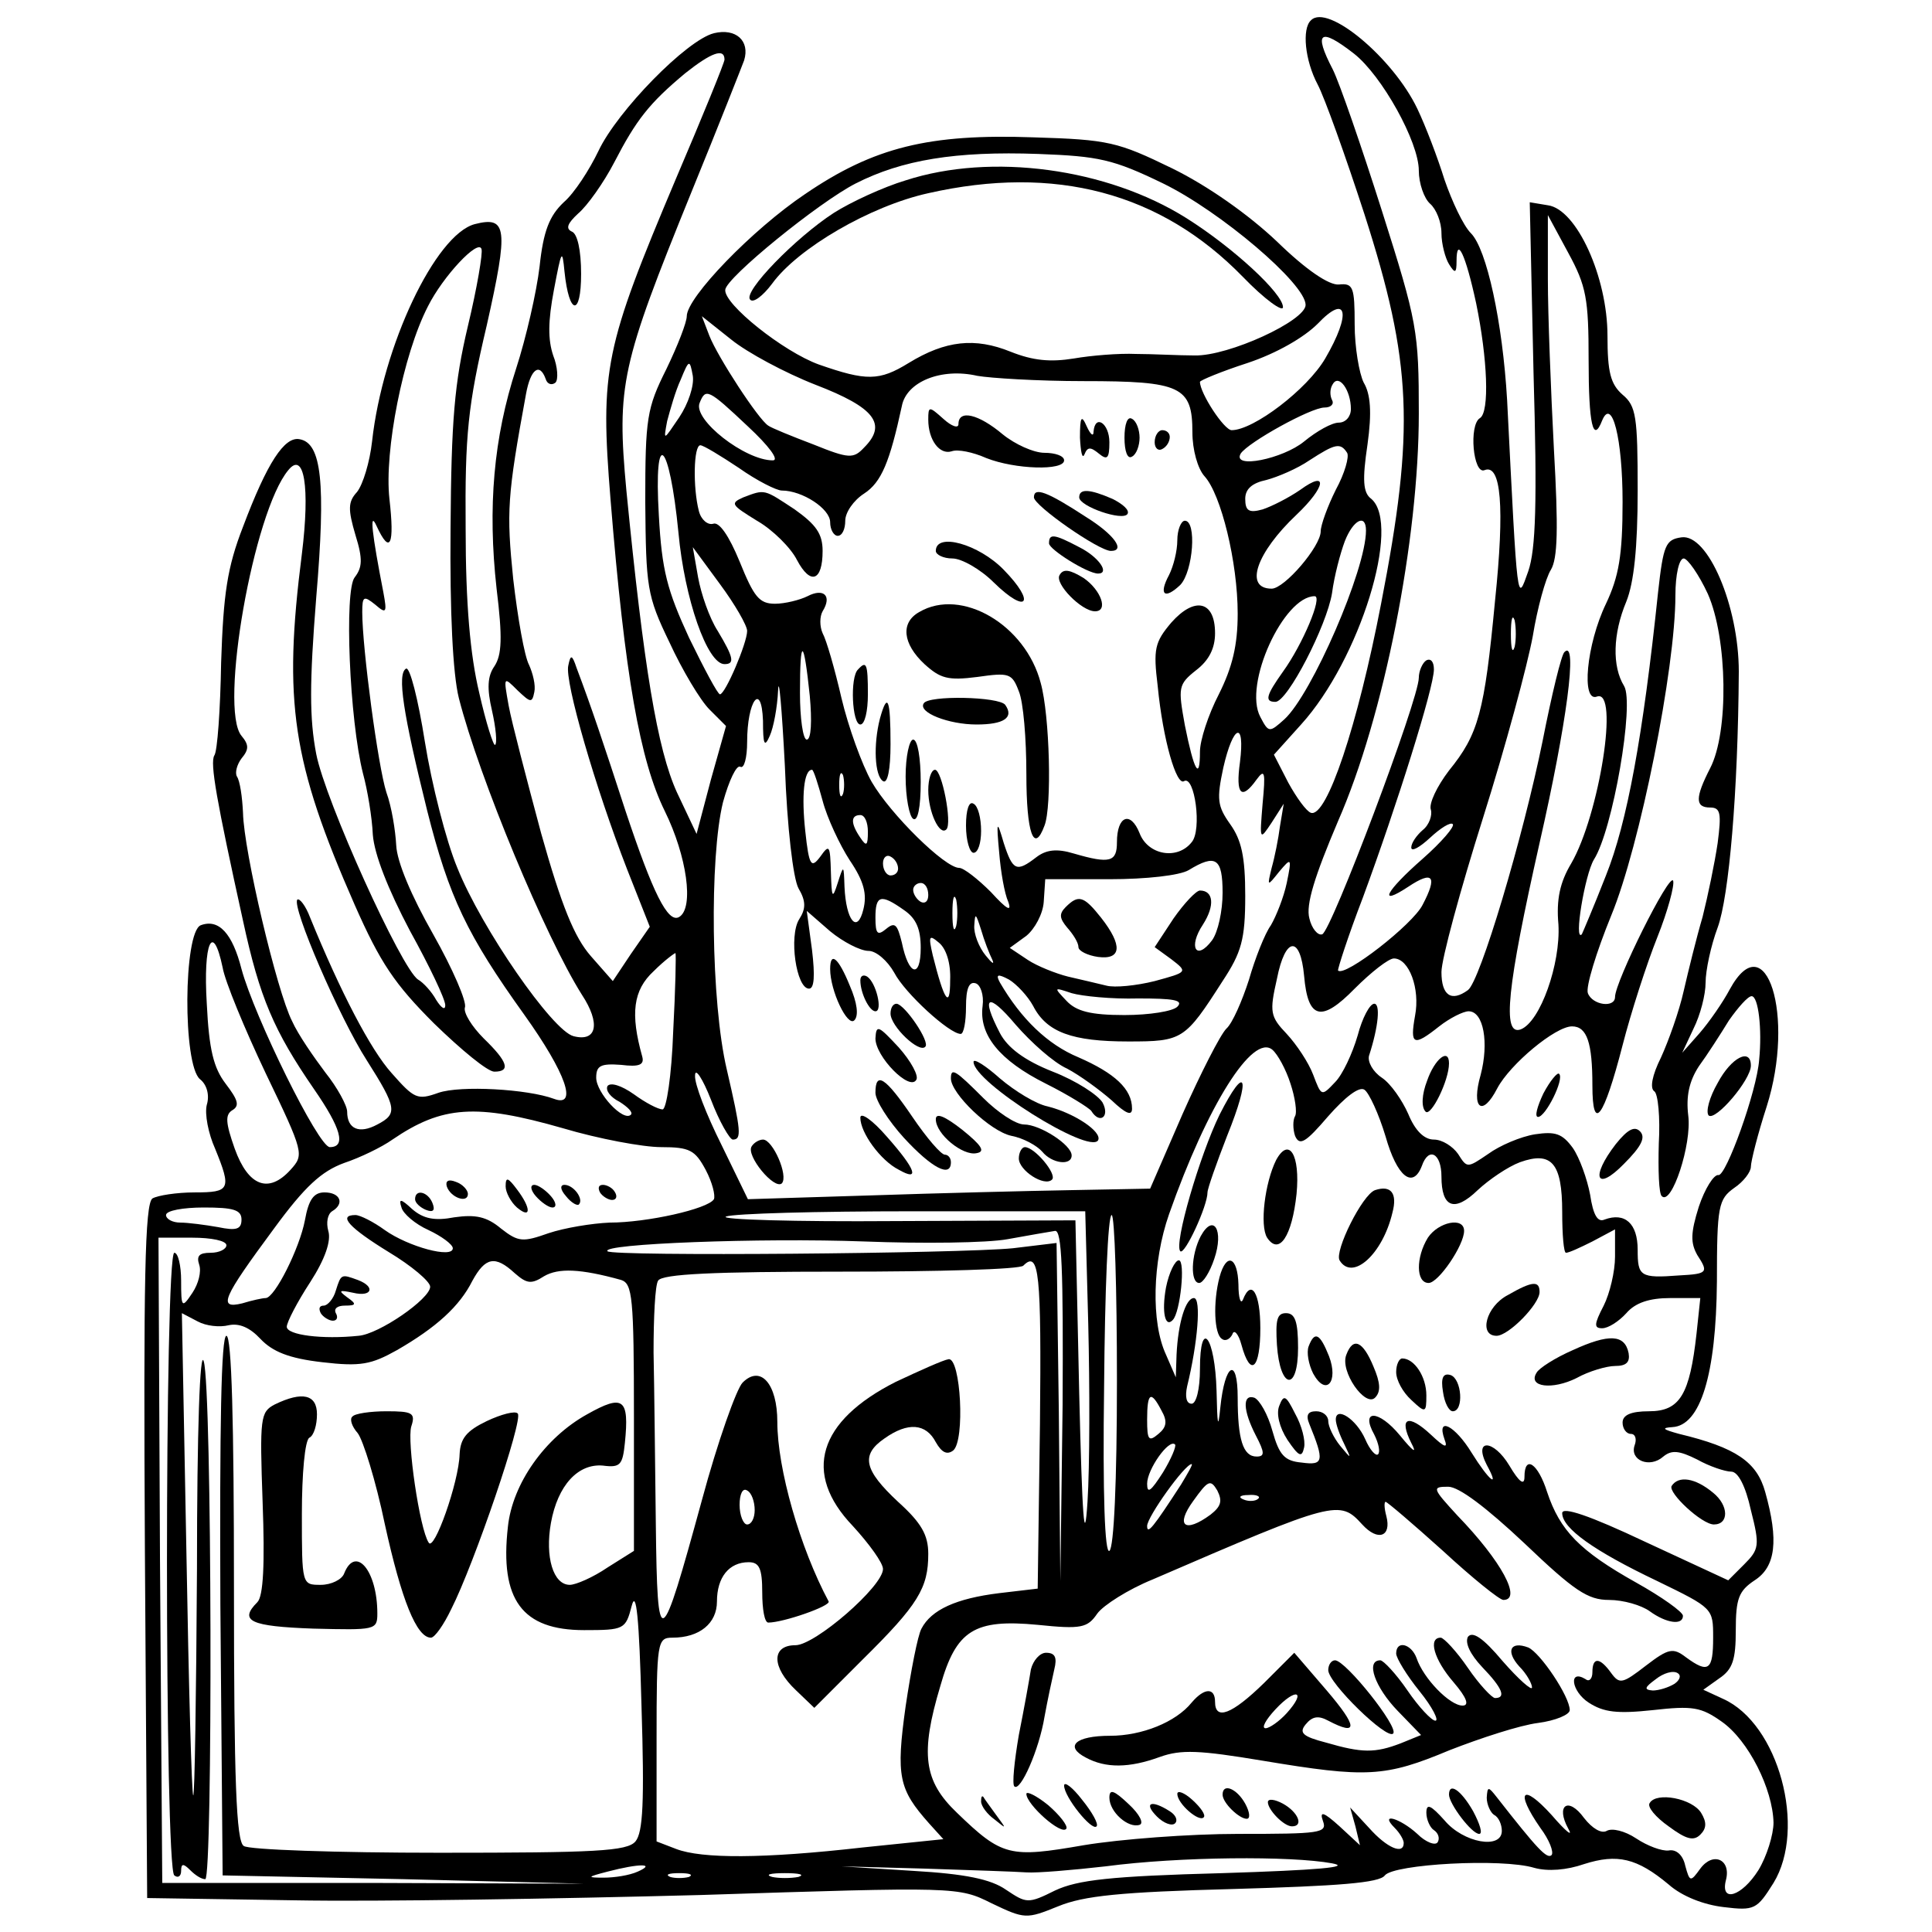 <?xml version="1.0" standalone="no"?>
<!DOCTYPE svg PUBLIC "-//W3C//DTD SVG 20010904//EN"
 "http://www.w3.org/TR/2001/REC-SVG-20010904/DTD/svg10.dtd">
<svg version="1.0" xmlns="http://www.w3.org/2000/svg"
 width="256pt" height="256pt" viewBox="0 0 256 256"
 preserveAspectRatio="xMidYMid meet">
<g transform="translate(0,256) scale(0.1,-0.1)"
fill="#000000" stroke="none">
<path d="M1737 2533 c-12 -11 -8 -53 9 -85 9 -17 37 -95 62 -172 63 -196 67
-285 22 -516 -31 -161 -72 -284 -93 -277 -6 2 -19 20 -30 40 l-19 37 36 40
c78 86 133 265 93 299 -11 8 -12 25 -5 72 6 43 4 67 -5 82 -6 12 -12 47 -12
77 0 50 -2 55 -21 53 -13 -1 -43 19 -82 57 -38 36 -92 74 -139 97 -72 35 -84
38 -183 41 -139 5 -212 -13 -303 -75 -70 -47 -157 -137 -157 -162 0 -8 -12
-39 -27 -70 -26 -52 -28 -65 -28 -176 1 -113 2 -124 32 -186 17 -37 41 -77 53
-89 l22 -22 -20 -71 -19 -72 -26 55 c-26 57 -44 166 -67 400 -13 140 -7 166
86 395 36 88 67 167 70 175 8 26 -11 43 -40 36 -36 -9 -128 -103 -153 -156
-12 -25 -32 -56 -46 -68 -19 -18 -27 -38 -32 -85 -4 -34 -18 -95 -31 -135 -30
-92 -38 -184 -26 -292 8 -65 7 -88 -3 -103 -9 -13 -10 -29 -3 -59 5 -22 7 -43
4 -45 -2 -2 -12 29 -21 69 -12 50 -18 118 -18 218 -1 124 3 163 28 269 29 129
27 145 -16 134 -52 -14 -122 -161 -136 -288 -3 -27 -12 -57 -20 -67 -12 -13
-12 -23 -2 -57 10 -32 9 -43 -1 -56 -14 -17 -7 -189 11 -260 6 -22 12 -58 13
-81 2 -26 20 -72 49 -127 26 -47 47 -91 47 -99 0 -7 -5 -4 -12 7 -6 11 -17 23
-24 27 -22 14 -123 237 -135 299 -9 47 -9 94 0 207 13 153 7 205 -22 210 -20
4 -43 -31 -75 -116 -21 -54 -26 -89 -29 -180 -1 -62 -5 -118 -9 -123 -6 -10 3
-60 38 -219 22 -102 41 -146 94 -223 36 -52 43 -77 21 -77 -15 0 -100 173
-117 236 -12 47 -30 67 -54 58 -23 -9 -24 -185 -1 -204 9 -7 13 -21 9 -34 -3
-12 2 -38 11 -58 22 -54 20 -58 -27 -58 -24 0 -49 -4 -56 -8 -10 -7 -12 -107
-10 -468 l3 -459 195 -3 c107 -2 349 2 538 7 340 11 342 11 386 -11 44 -21 46
-21 88 -4 34 14 82 19 233 23 138 4 193 8 200 18 12 15 155 23 198 10 18 -5
43 -3 66 5 44 14 70 8 112 -27 18 -16 47 -27 73 -30 41 -5 44 -3 66 32 44 72
7 211 -67 244 l-26 12 21 15 c18 12 22 25 22 64 0 42 4 52 25 66 28 18 32 53
14 117 -11 40 -39 59 -114 77 -22 6 -24 8 -9 9 37 2 58 69 59 193 0 100 2 109
23 124 12 8 22 21 22 28 0 7 9 43 21 80 38 120 -1 243 -49 155 -9 -17 -27 -43
-40 -58 l-23 -26 15 32 c9 18 16 45 16 61 0 16 7 49 16 73 15 41 27 179 28
339 0 87 -41 183 -76 178 -21 -3 -24 -10 -31 -73 -20 -191 -41 -305 -69 -375
-16 -41 -31 -76 -32 -78 -11 -11 4 79 16 99 25 39 54 207 40 230 -16 26 -15
69 3 112 10 25 15 71 15 147 0 98 -2 112 -20 127 -16 14 -20 30 -20 78 0 78
-41 168 -79 173 l-24 4 5 -226 c5 -172 3 -234 -7 -263 -15 -42 -14 -50 -28
227 -6 103 -27 200 -48 221 -10 10 -25 42 -35 71 -9 29 -25 71 -36 94 -32 67
-119 140 -141 117z m57 -44 c37 -29 86 -117 86 -155 0 -17 7 -37 15 -44 8 -7
15 -24 15 -39 0 -14 5 -33 10 -41 8 -13 10 -12 10 4 0 34 12 9 26 -56 15 -73
18 -144 5 -152 -15 -9 -9 -75 6 -69 22 9 27 -48 14 -173 -14 -148 -22 -177
-61 -225 -16 -21 -27 -44 -24 -52 2 -7 -2 -20 -11 -27 -8 -7 -15 -17 -15 -23
0 -6 11 0 25 13 14 13 27 21 30 18 3 -3 -15 -24 -40 -46 -49 -43 -60 -64 -19
-37 33 22 39 14 19 -24 -13 -26 -103 -96 -112 -87 -1 1 13 45 33 97 45 122 94
278 94 302 0 10 -4 15 -10 12 -5 -3 -10 -14 -10 -23 0 -29 -116 -336 -128
-340 -6 -2 -14 8 -17 21 -5 18 7 56 38 129 61 139 107 373 107 540 0 109 -2
121 -49 269 -27 85 -56 169 -65 187 -26 50 -17 56 28 21z m-834 -8 c0 -4 -29
-75 -64 -157 -95 -225 -101 -253 -87 -426 19 -234 39 -346 72 -413 29 -59 39
-128 19 -140 -15 -9 -35 32 -71 140 -30 92 -45 137 -65 190 -6 18 -8 18 -11 3
-5 -21 36 -162 78 -270 l30 -76 -25 -36 -24 -36 -29 33 c-22 25 -39 67 -66
163 -19 71 -39 147 -43 169 -7 39 -7 39 12 20 17 -16 19 -17 22 -2 2 9 -2 25
-7 36 -6 11 -15 62 -21 114 -9 89 -8 109 17 245 6 33 18 42 26 20 2 -7 8 -9
13 -5 4 4 3 21 -3 36 -7 21 -7 45 1 87 10 53 11 55 14 24 6 -58 22 -60 22 -3
0 32 -5 53 -12 56 -9 4 -6 11 8 24 12 10 34 41 48 68 29 56 46 78 94 118 34
27 52 34 52 18z m581 -164 c76 -37 189 -133 189 -161 0 -21 -102 -68 -147 -67
-21 0 -56 2 -78 2 -22 1 -59 -2 -82 -6 -31 -5 -54 -3 -84 9 -47 19 -86 15
-135 -15 -39 -24 -56 -24 -119 -2 -47 17 -126 80 -124 99 1 16 124 116 173
141 61 31 132 43 242 39 80 -3 99 -7 165 -39z m564 -234 c0 -86 6 -111 18 -80
13 31 27 -24 27 -108 0 -71 -5 -99 -22 -135 -26 -54 -33 -131 -12 -123 30 11
3 -157 -34 -221 -15 -25 -20 -48 -17 -81 3 -52 -24 -129 -50 -139 -25 -9 -18
56 25 247 36 158 51 271 33 253 -4 -3 -17 -57 -29 -118 -26 -128 -83 -319 -99
-330 -22 -16 -35 -7 -35 24 0 17 25 109 55 204 30 95 59 203 66 241 6 37 17
77 24 88 9 15 10 54 4 160 -4 77 -8 178 -8 225 l0 85 27 -50 c24 -44 27 -61
27 -142z m-1485 45 c-18 -76 -22 -125 -23 -268 -1 -111 3 -193 11 -225 27
-106 115 -317 163 -393 25 -38 20 -63 -11 -55 -28 7 -122 143 -154 223 -15 36
-34 111 -43 167 -9 57 -20 100 -25 97 -12 -7 -4 -59 28 -188 29 -115 53 -165
129 -271 55 -77 71 -123 39 -111 -35 13 -124 18 -153 8 -28 -10 -32 -8 -62 26
-28 31 -68 108 -108 206 -6 16 -14 26 -17 24 -8 -9 56 -157 92 -213 40 -63 41
-71 14 -85 -24 -13 -40 -6 -40 17 0 8 -13 32 -29 52 -15 20 -36 50 -44 68 -20
39 -64 225 -65 276 -1 21 -4 42 -8 48 -3 5 0 16 6 24 10 12 10 18 0 30 -30 36
16 297 62 352 21 26 29 -22 18 -111 -25 -196 -13 -276 70 -465 34 -77 53 -105
105 -157 36 -35 71 -64 80 -64 22 0 18 13 -14 44 -16 16 -27 34 -25 41 3 7
-16 51 -42 97 -29 51 -48 96 -49 118 -1 19 -6 51 -13 70 -11 34 -32 191 -32
239 0 21 2 22 17 10 15 -13 16 -11 11 16 -15 77 -19 110 -9 88 18 -39 24 -25
17 36 -7 63 18 191 51 255 20 40 67 90 71 76 2 -5 -6 -52 -18 -102z m1136 -43
c-24 -41 -95 -95 -124 -95 -10 0 -42 49 -42 64 0 2 29 14 63 25 39 13 75 34
93 52 39 41 45 14 10 -46z m-675 -35 c78 -30 95 -52 64 -83 -14 -15 -20 -15
-67 4 -29 11 -56 22 -60 25 -13 8 -67 91 -78 119 l-10 26 39 -31 c21 -17 71
-44 112 -60z m-181 -43 c-21 -31 -21 -32 -16 -5 4 15 11 40 18 55 11 27 12 27
16 5 2 -13 -6 -37 -18 -55z m536 48 c129 0 144 -7 144 -68 0 -23 7 -48 16 -58
22 -24 44 -114 44 -182 0 -42 -7 -71 -25 -107 -14 -27 -25 -61 -25 -76 0 -40
-8 -25 -20 35 -9 50 -9 54 15 73 17 13 25 29 25 49 0 43 -27 49 -58 14 -22
-26 -24 -35 -18 -84 7 -72 25 -133 35 -126 14 8 24 -65 10 -81 -19 -24 -58
-17 -69 12 -12 30 -30 23 -30 -12 0 -26 -9 -29 -57 -15 -23 7 -37 5 -50 -5
-26 -20 -31 -18 -43 19 -9 31 -10 30 -6 -13 2 -25 7 -54 12 -65 5 -14 -2 -10
-23 13 -17 17 -36 32 -42 32 -19 0 -91 71 -116 114 -13 23 -31 73 -40 111 -9
39 -20 77 -25 86 -4 9 -4 22 0 29 13 21 1 31 -20 20 -10 -5 -30 -10 -43 -10
-21 0 -28 9 -47 56 -14 34 -27 53 -35 50 -7 -2 -16 5 -19 17 -8 31 -7 87 2 87
4 0 27 -14 51 -30 24 -17 50 -30 57 -30 27 0 64 -24 64 -42 0 -10 5 -18 10
-18 6 0 10 9 10 20 0 11 11 27 25 36 23 15 34 42 50 116 6 32 52 51 100 40 17
-3 80 -7 141 -7z m354 -37 c0 -10 -7 -18 -16 -18 -9 0 -29 -11 -46 -25 -28
-23 -96 -37 -84 -16 10 15 93 61 111 61 9 0 13 5 10 10 -3 6 -3 15 1 21 8 14
24 -8 24 -33z m-799 -23 c28 -26 42 -45 33 -45 -37 0 -106 54 -97 76 8 20 11
19 64 -31z m794 -35 c3 -5 -3 -27 -15 -49 -11 -22 -20 -47 -20 -55 0 -20 -48
-76 -65 -76 -37 0 -20 48 33 98 39 37 42 60 5 33 -16 -11 -38 -22 -50 -26 -18
-5 -23 -2 -23 14 0 13 9 21 28 25 15 4 41 15 57 26 34 22 41 24 50 10z m-886
-106 c8 -87 38 -174 61 -174 14 0 12 9 -9 44 -11 17 -22 49 -26 71 l-7 40 36
-49 c20 -27 36 -55 36 -62 0 -16 -29 -84 -36 -84 -3 0 -21 34 -41 75 -29 63
-36 89 -40 162 -7 119 14 100 26 -23z m911 3 c0 -52 -72 -217 -108 -250 -20
-18 -21 -18 -32 3 -23 43 31 160 72 160 11 0 -16 -64 -42 -100 -22 -31 -25
-40 -10 -40 16 0 68 101 75 144 3 23 11 53 17 69 11 28 28 37 28 14z m453 -84
c26 -59 28 -183 3 -231 -20 -39 -20 -52 0 -52 14 0 15 -8 10 -47 -4 -27 -13
-70 -20 -98 -8 -27 -19 -72 -25 -98 -6 -27 -20 -66 -30 -88 -12 -24 -15 -41
-9 -45 5 -3 8 -35 6 -69 -1 -35 0 -67 4 -70 13 -13 40 69 35 107 -3 25 1 45
14 65 11 15 29 43 40 61 12 17 25 32 30 32 9 0 14 -44 10 -84 -3 -42 -44 -155
-54 -153 -6 1 -18 -18 -26 -42 -11 -35 -11 -48 -2 -64 15 -23 14 -25 -24 -27
-52 -4 -55 -1 -55 34 0 35 -17 50 -44 40 -9 -4 -15 6 -19 33 -4 21 -14 49 -23
62 -14 19 -23 22 -50 18 -19 -3 -47 -15 -62 -26 -28 -19 -28 -19 -40 0 -7 10
-21 19 -32 19 -13 0 -25 12 -34 34 -8 18 -23 40 -35 48 -12 8 -19 21 -17 29
13 40 15 69 7 69 -6 0 -16 -19 -22 -42 -7 -24 -20 -52 -30 -62 -18 -19 -18
-19 -29 10 -6 16 -22 40 -35 54 -22 23 -23 29 -13 73 11 56 31 58 36 4 5 -58
23 -62 67 -17 22 22 45 40 52 40 20 0 35 -40 28 -76 -7 -39 -2 -41 32 -14 14
11 32 20 39 20 20 0 27 -42 16 -84 -13 -45 2 -57 22 -18 17 32 77 82 99 82 20
0 27 -22 27 -78 0 -64 15 -44 40 53 11 43 32 108 46 143 14 35 23 69 21 75 -5
11 -77 -134 -77 -154 0 -15 -30 -11 -36 5 -3 8 11 54 31 103 38 92 85 327 85
424 0 28 5 49 11 49 5 0 20 -21 32 -47z m-256 -70 c-3 -10 -5 -2 -5 17 0 19 2
27 5 18 2 -10 2 -26 0 -35z m-934 -65 c3 -33 2 -58 -4 -58 -5 0 -9 28 -9 62 0
75 5 73 13 -4z m-15 -255 c10 -17 10 -27 1 -41 -14 -22 -4 -92 13 -92 7 0 8
17 4 51 l-7 52 31 -27 c17 -14 40 -26 51 -26 10 0 25 -13 34 -29 14 -27 73
-81 88 -81 4 0 7 16 7 36 0 24 4 34 13 31 6 -2 11 -15 9 -30 -5 -38 22 -72 84
-103 30 -15 57 -32 60 -36 11 -18 25 -8 15 11 -6 10 -35 29 -66 41 -38 15 -60
32 -70 51 -26 50 -16 55 21 11 20 -23 50 -50 68 -58 17 -9 43 -28 59 -42 19
-18 27 -21 27 -11 0 26 -23 47 -71 68 -41 17 -76 51 -104 99 -6 11 -3 12 12 4
10 -6 25 -22 32 -35 18 -35 52 -47 126 -47 72 0 75 2 125 80 25 38 30 55 30
113 0 52 -5 74 -20 95 -17 24 -18 33 -9 75 13 57 29 63 22 7 -6 -43 2 -51 22
-23 11 15 12 10 8 -32 -4 -49 -4 -49 12 -25 l16 25 -5 -30 c-2 -16 -7 -41 -11
-55 -6 -25 -6 -25 10 -5 16 19 17 19 10 -15 -4 -19 -14 -44 -21 -56 -8 -11
-21 -44 -29 -72 -9 -28 -22 -58 -30 -65 -8 -8 -34 -59 -58 -113 l-43 -99 -105
-2 c-57 -1 -177 -4 -266 -7 l-162 -5 -35 72 c-20 40 -36 81 -35 92 0 11 10 -4
21 -32 11 -29 25 -53 29 -53 12 0 11 11 -8 93 -21 89 -23 281 -5 354 8 29 18
50 23 47 5 -3 9 12 9 33 0 54 19 81 21 28 0 -32 2 -36 9 -20 5 11 10 38 11 60
1 22 5 -23 9 -100 3 -82 11 -149 18 -162z m32 116 c6 -23 23 -59 36 -79 19
-28 23 -45 18 -65 -8 -33 -23 -15 -25 30 -1 29 -1 30 -9 5 -7 -22 -8 -20 -9
14 -1 36 -2 38 -14 21 -12 -16 -15 -13 -20 34 -5 46 -2 81 9 81 2 0 8 -19 14
-41z m27 9 c-3 -7 -5 -2 -5 12 0 14 2 19 5 13 2 -7 2 -19 0 -25z m33 -50 c0
-19 -2 -20 -10 -8 -13 19 -13 30 0 30 6 0 10 -10 10 -22z m40 -49 c0 -5 -4 -9
-10 -9 -5 0 -10 7 -10 16 0 8 5 12 10 9 6 -3 10 -10 10 -16z m430 -32 c0 -24
-6 -52 -14 -63 -21 -28 -32 -9 -12 21 16 25 14 45 -4 45 -5 0 -21 -17 -35 -37
l-25 -38 22 -16 c22 -17 22 -17 -22 -29 -24 -6 -53 -9 -64 -6 -12 3 -34 8 -51
12 -16 4 -41 14 -53 22 l-24 16 22 16 c11 9 22 29 23 45 l2 30 85 0 c49 0 93
5 105 12 36 22 45 16 45 -30z m-390 -3 c0 -8 -4 -12 -10 -9 -5 3 -10 10 -10
16 0 5 5 9 10 9 6 0 10 -7 10 -16z m37 -41 c-3 -10 -5 -2 -5 17 0 19 2 27 5
18 2 -10 2 -26 0 -35z m-69 21 c16 -11 22 -25 22 -50 0 -41 -16 -37 -25 7 -6
24 -9 28 -21 18 -11 -9 -14 -7 -14 15 0 30 7 32 38 10z m117 -66 c3 -7 -1 -4
-9 6 -9 11 -16 29 -15 40 1 17 2 16 9 -6 4 -14 11 -32 15 -40z m-56 -27 c0
-39 -8 -27 -23 33 -6 26 -5 28 8 17 10 -8 16 -28 15 -50z m-964 17 c3 -18 29
-81 57 -140 51 -106 51 -108 33 -128 -29 -32 -56 -22 -74 28 -12 34 -13 45 -3
51 10 6 7 14 -9 35 -16 21 -22 45 -25 106 -5 81 8 110 21 48z m597 -85 c-2
-58 -9 -103 -14 -103 -6 0 -23 9 -38 20 -17 12 -31 16 -35 11 -3 -6 4 -15 16
-21 11 -7 18 -14 15 -17 -10 -10 -46 29 -46 49 0 16 6 19 33 17 24 -3 31 0 28
11 -16 57 -12 88 15 113 15 15 29 25 29 24 1 -1 0 -48 -3 -104z m616 44 c46 0
61 -2 52 -11 -6 -6 -37 -11 -70 -11 -45 0 -64 5 -77 19 -17 18 -17 18 7 10 14
-4 53 -8 88 -7z m202 -113 c6 -18 9 -38 6 -43 -3 -5 -3 -17 0 -26 6 -14 14 -9
44 26 22 25 41 40 48 35 6 -4 19 -32 28 -62 15 -53 36 -70 48 -39 9 26 26 17
26 -14 0 -41 17 -48 48 -18 15 14 40 31 56 37 42 15 56 -1 56 -66 0 -30 2 -54
5 -54 4 0 19 7 35 15 l30 16 0 -36 c0 -20 -7 -49 -15 -65 -13 -25 -13 -30 -2
-30 8 0 22 9 32 20 12 14 31 20 58 20 l40 0 -5 -47 c-9 -81 -22 -103 -63 -103
-24 0 -35 -5 -35 -15 0 -8 5 -15 11 -15 6 0 8 -7 5 -15 -7 -20 20 -31 38 -15
11 9 21 8 45 -4 16 -9 37 -16 45 -16 9 0 19 -19 26 -51 12 -47 11 -52 -9 -72
l-21 -21 -110 51 c-74 35 -110 47 -110 38 0 -20 42 -50 126 -90 74 -36 74 -36
74 -75 0 -43 -6 -48 -36 -26 -17 13 -23 12 -53 -11 -31 -24 -35 -25 -46 -10
-15 21 -25 22 -25 1 0 -8 -4 -13 -9 -9 -23 14 -19 -16 4 -31 20 -13 38 -15 85
-10 53 6 64 4 91 -15 36 -25 68 -90 69 -134 0 -16 -9 -45 -20 -63 -22 -35 -51
-44 -43 -13 7 27 -17 38 -34 15 -13 -18 -14 -18 -20 4 -3 14 -12 22 -22 20 -9
-1 -28 6 -43 16 -15 10 -32 14 -39 10 -7 -4 -19 3 -30 17 -21 29 -38 17 -21
-14 7 -12 -3 -4 -22 18 -39 43 -49 32 -15 -17 12 -16 18 -32 15 -36 -6 -6 -19
8 -73 77 -11 14 -12 14 -13 -1 0 -9 5 -20 10 -23 6 -3 10 -13 10 -21 0 -25
-51 -16 -76 14 -18 20 -24 23 -24 10 0 -9 5 -20 10 -23 6 -4 8 -11 5 -16 -3
-5 -16 0 -27 11 -23 21 -51 29 -30 8 7 -7 12 -16 12 -20 0 -16 -22 -7 -46 20
l-25 27 7 -25 6 -25 -27 25 c-21 19 -27 21 -22 7 6 -16 -4 -17 -112 -17 -65 0
-157 -7 -205 -15 -98 -17 -108 -15 -168 43 -44 42 -49 78 -22 168 21 74 45 89
129 81 58 -6 66 -4 79 15 8 11 41 32 73 45 243 105 248 106 278 73 21 -23 39
-16 32 11 -3 11 -3 19 -1 19 2 0 36 -29 76 -65 39 -36 75 -65 80 -65 25 0 -2
51 -61 112 -33 36 -34 38 -12 38 14 0 50 -27 101 -75 66 -63 84 -75 112 -75
19 0 43 -7 54 -15 22 -16 44 -19 44 -6 0 5 -28 25 -62 44 -75 42 -101 69 -118
120 -12 38 -30 50 -30 20 0 -12 -7 -7 -20 15 -21 35 -48 36 -30 1 18 -33 3
-21 -20 16 -22 36 -47 49 -36 18 5 -13 0 -11 -18 6 -30 28 -43 23 -26 -11 8
-15 3 -12 -15 10 -28 34 -53 35 -34 1 6 -12 8 -23 5 -26 -3 -3 -11 6 -17 20
-12 27 -39 44 -39 26 0 -6 5 -20 11 -32 10 -21 10 -21 -5 -3 -9 11 -16 26 -16
33 0 7 -7 13 -16 13 -11 0 -14 -5 -9 -17 20 -49 19 -55 -10 -51 -23 2 -30 10
-39 42 -6 22 -17 41 -24 44 -16 5 -15 -17 2 -50 12 -23 12 -28 1 -28 -18 0
-25 23 -25 78 0 55 -17 46 -23 -13 -3 -30 -4 -24 -5 22 -2 72 -22 98 -22 29 0
-27 -5 -46 -11 -46 -7 0 -9 9 -6 23 14 57 19 117 9 117 -11 0 -21 -33 -23 -75
l-1 -30 -13 30 c-20 43 -18 123 4 186 51 145 111 240 137 218 7 -6 18 -26 24
-45z m-964 -59 c47 -14 106 -25 130 -25 38 0 45 -4 59 -30 9 -17 13 -34 11
-39 -8 -13 -89 -31 -138 -31 -24 -1 -60 -7 -81 -14 -34 -12 -40 -12 -63 6 -19
16 -34 19 -62 15 -26 -5 -41 -2 -56 11 -15 14 -18 14 -14 2 2 -8 18 -22 36
-30 17 -8 32 -19 32 -24 0 -14 -59 2 -90 24 -15 11 -33 20 -39 20 -24 0 -8
-17 44 -49 30 -18 55 -39 55 -46 0 -16 -68 -63 -95 -65 -48 -5 -95 1 -95 12 0
6 14 33 31 59 20 31 28 55 24 68 -3 11 -1 22 5 26 17 10 11 25 -10 25 -14 0
-21 -9 -26 -37 -7 -37 -40 -103 -52 -103 -4 0 -18 -3 -31 -7 -33 -8 -26 7 42
99 41 56 63 76 93 87 21 7 50 21 64 31 66 45 111 48 226 15z m-426 -121 c0
-13 -7 -15 -31 -10 -17 3 -40 6 -50 6 -11 0 -19 5 -19 10 0 6 23 10 50 10 39
0 50 -3 50 -16z m1122 -139 c2 -82 2 -188 -1 -235 -4 -62 -7 -23 -11 144 l-5
229 -240 -1 c-132 -1 -232 2 -223 6 10 4 121 7 247 7 l229 0 4 -150z m38 -74
c0 -134 -4 -222 -10 -226 -6 -4 -9 73 -7 219 1 124 5 226 10 226 4 0 7 -99 7
-219z m-72 -33 l-3 -233 -2 224 -3 224 -58 -7 c-71 -7 -530 -11 -537 -4 -10
10 204 18 340 13 77 -3 163 -2 190 3 28 5 56 10 63 11 9 1 11 -50 10 -231z
m-1108 212 c0 -5 -9 -10 -21 -10 -15 0 -19 -4 -15 -16 3 -9 -1 -25 -9 -37 -14
-21 -15 -20 -15 16 0 20 -4 37 -9 37 -13 0 -13 -818 0 -825 5 -4 9 -1 9 6 0
10 3 10 12 1 7 -7 15 -12 20 -12 10 0 9 651 -2 686 -5 18 -9 -89 -9 -275 -1
-167 -3 -302 -5 -300 -2 2 -6 147 -9 322 l-6 317 21 -11 c11 -6 29 -8 41 -5
14 3 28 -3 42 -18 16 -17 38 -26 82 -31 51 -6 65 -3 99 16 52 30 83 58 100 92
17 31 30 34 56 10 16 -14 22 -15 39 -4 19 11 48 10 102 -5 15 -5 17 -22 17
-182 l0 -177 -35 -22 c-19 -13 -42 -23 -50 -23 -22 0 -33 37 -25 82 9 50 36
79 69 76 23 -3 26 1 29 30 6 59 -2 65 -50 38 -56 -31 -99 -92 -105 -149 -11
-97 19 -137 101 -137 53 0 55 1 63 32 6 23 10 -16 13 -132 4 -128 2 -168 -8
-180 -11 -13 -53 -15 -260 -15 -136 0 -253 4 -259 9 -10 6 -13 87 -13 342 0
219 -3 334 -10 334 -7 0 -9 -121 -8 -357 l3 -358 240 -5 240 -6 -280 1 -280 0
-3 428 -2 427 45 0 c25 0 45 -4 45 -10z m1078 -237 l-3 -218 -51 -6 c-57 -7
-90 -22 -103 -47 -5 -9 -14 -56 -21 -103 -13 -93 -9 -110 31 -155 l19 -21
-107 -11 c-132 -15 -213 -15 -247 -2 l-26 10 0 135 c0 130 1 135 21 135 36 0
59 19 59 48 0 32 16 52 42 52 14 0 18 -8 18 -40 0 -22 3 -40 8 -40 20 0 83 22
80 28 -38 71 -68 176 -68 238 0 50 -22 76 -46 52 -8 -8 -33 -78 -54 -156 -55
-201 -59 -204 -61 -32 -1 80 -2 183 -3 228 0 46 2 89 6 95 5 9 75 12 242 12
129 0 238 3 242 8 21 21 24 -10 22 -210z m161 18 c8 -14 7 -22 -4 -31 -13 -11
-15 -8 -15 19 0 36 5 39 19 12z m2 -82 c-16 -25 -21 -29 -21 -15 0 19 29 60
37 52 2 -2 -5 -19 -16 -37z m24 -16 c-37 -57 -45 -67 -45 -55 0 12 50 82 59
82 2 0 -5 -12 -14 -27z m39 -40 c-34 -25 -47 -15 -23 18 20 28 23 29 32 14 7
-14 5 -21 -9 -32z m-604 6 c0 -10 -4 -19 -10 -19 -5 0 -10 12 -10 26 0 14 4
23 10 19 6 -3 10 -15 10 -26z m667 15 c-3 -3 -12 -4 -19 -1 -8 3 -5 6 6 6 11
1 17 -2 13 -5z m552 -245 c-8 -5 -21 -9 -29 -9 -12 1 -11 4 4 15 10 8 23 12
29 8 5 -3 3 -9 -4 -14z m-454 -238 c27 -5 -19 -9 -145 -13 -149 -4 -192 -9
-222 -23 -36 -18 -38 -17 -65 1 -20 14 -54 21 -123 25 l-95 6 110 -3 c61 -2
121 -4 135 -5 14 -1 61 3 105 8 98 13 246 14 300 4z m-920 -11 c-11 -5 -31 -8
-45 -8 -23 0 -22 1 5 8 42 11 65 11 40 0z m68 -7 c-7 -2 -19 -2 -25 0 -7 3 -2
5 12 5 14 0 19 -2 13 -5z m145 0 c-10 -2 -26 -2 -35 0 -10 3 -2 5 17 5 19 0
27 -2 18 -5z"/>
<path d="M1200 2321 c-30 -9 -73 -29 -95 -43 -51 -33 -121 -105 -111 -115 4
-5 17 5 29 21 34 47 130 103 207 120 168 38 308 1 417 -111 29 -30 53 -47 53
-40 0 18 -66 79 -128 118 -105 66 -258 87 -372 50z"/>
<path d="M1230 2004 c0 -27 15 -47 31 -42 8 3 28 -1 46 -9 38 -15 103 -17 103
-3 0 6 -12 10 -26 10 -14 0 -39 11 -56 25 -31 26 -58 33 -58 13 0 -6 -9 -3
-20 7 -19 17 -20 17 -20 -1z"/>
<path d="M1431 1980 c1 -19 3 -29 6 -22 4 10 8 10 19 1 11 -9 14 -7 14 15 0
25 -19 38 -21 14 0 -7 -4 -4 -9 7 -7 16 -9 13 -9 -15z"/>
<path d="M1490 1980 c0 -18 4 -29 10 -25 6 3 10 15 10 25 0 10 -4 22 -10 25
-6 4 -10 -7 -10 -25z"/>
<path d="M1530 1974 c0 -8 5 -12 10 -9 6 3 10 10 10 16 0 5 -4 9 -10 9 -5 0
-10 -7 -10 -16z"/>
<path d="M985 1901 c-18 -8 -16 -10 18 -31 21 -12 45 -36 53 -52 18 -34 34
-28 34 12 0 23 -9 35 -37 55 -41 27 -39 27 -68 16z"/>
<path d="M1370 1901 c0 -11 86 -71 102 -71 20 0 4 22 -33 45 -52 34 -69 40
-69 26z"/>
<path d="M1430 1901 c0 -12 58 -32 64 -22 3 5 -6 13 -20 20 -30 13 -44 14 -44
2z"/>
<path d="M1560 1844 c0 -14 -5 -34 -11 -46 -14 -26 -6 -33 15 -13 17 18 22 85
6 85 -5 0 -10 -12 -10 -26z"/>
<path d="M1390 1840 c0 -8 51 -40 65 -40 16 0 1 22 -25 35 -34 18 -40 18 -40
5z"/>
<path d="M1240 1830 c0 -5 10 -10 22 -10 12 0 37 -14 55 -32 44 -43 56 -27 13
17 -33 34 -90 50 -90 25z"/>
<path d="M1404 1798 c-7 -11 29 -48 47 -48 18 0 8 28 -15 44 -18 11 -27 13
-32 4z"/>
<path d="M1218 1749 c-25 -14 -22 -42 7 -69 21 -19 31 -22 70 -17 42 6 46 5
55 -19 6 -14 10 -63 10 -110 0 -78 10 -106 24 -68 10 25 7 146 -5 189 -20 77
-105 127 -161 94z"/>
<path d="M1137 1673 c-11 -10 -8 -73 3 -73 6 0 10 18 10 40 0 41 -2 45 -13 33z"/>
<path d="M1224 1628 c-8 -12 33 -28 70 -28 36 0 50 9 38 26 -8 11 -102 13
-108 2z"/>
<path d="M1166 1608 c-9 -35 -7 -76 4 -83 6 -4 10 15 10 49 0 60 -4 70 -14 34z"/>
<path d="M1200 1531 c0 -28 5 -53 10 -56 6 -4 10 15 10 49 0 31 -4 56 -10 56
-5 0 -10 -22 -10 -49z"/>
<path d="M1230 1513 c0 -29 15 -61 24 -52 8 8 -6 79 -15 79 -5 0 -9 -12 -9
-27z"/>
<path d="M1280 1466 c0 -20 5 -36 10 -36 6 0 10 13 10 29 0 17 -4 33 -10 36
-6 4 -10 -8 -10 -29z"/>
<path d="M1891 1128 c-7 -18 -8 -35 -2 -41 7 -7 31 41 31 64 0 21 -19 6 -29
-23z"/>
<path d="M2276 1125 c-11 -19 -16 -38 -12 -43 9 -8 56 47 56 66 0 24 -26 11
-44 -23z"/>
<path d="M2045 1111 c-8 -17 -12 -31 -7 -31 10 0 35 50 28 57 -2 3 -12 -9 -21
-26z"/>
<path d="M2141 1044 c-34 -44 -26 -64 11 -26 23 23 29 35 21 43 -7 7 -16 3
-32 -17z"/>
<path d="M1100 1276 c0 -29 23 -77 32 -68 6 6 4 23 -6 46 -15 37 -26 46 -26
22z"/>
<path d="M1140 1261 c0 -17 12 -41 20 -41 10 0 1 38 -11 46 -5 3 -9 1 -9 -5z"/>
<path d="M1180 1217 c0 -17 38 -53 46 -44 7 6 -27 56 -38 57 -5 0 -8 -6 -8
-13z"/>
<path d="M1160 1184 c0 -24 45 -70 54 -55 4 5 -7 25 -23 43 -27 29 -30 31 -31
12z"/>
<path d="M1290 1153 c0 -27 153 -123 165 -104 6 11 -31 36 -67 45 -15 3 -43
20 -63 37 -19 17 -35 27 -35 22z"/>
<path d="M1260 1131 c0 -20 52 -70 80 -76 16 -3 34 -13 41 -21 13 -16 39 -19
39 -5 0 14 -42 41 -63 41 -11 0 -35 16 -54 35 -37 37 -43 41 -43 26z"/>
<path d="M1160 1112 c0 -10 17 -37 38 -60 37 -40 62 -53 62 -32 0 6 -4 10 -8
10 -5 0 -24 22 -43 50 -36 53 -49 61 -49 32z"/>
<path d="M1140 1079 c0 -20 27 -57 51 -69 28 -16 23 0 -16 44 -19 22 -35 33
-35 25z"/>
<path d="M1240 1077 c0 -20 36 -49 54 -45 12 2 7 10 -19 31 -23 18 -35 23 -35
14z"/>
<path d="M996 1041 c-8 -12 30 -58 40 -49 9 10 -12 58 -25 58 -5 0 -12 -4 -15
-9z"/>
<path d="M1350 1025 c0 -16 34 -38 44 -28 7 7 -23 43 -36 43 -4 0 -8 -7 -8
-15z"/>
<path d="M1412 1358 c-9 -9 -8 -15 2 -27 8 -9 15 -20 15 -26 0 -5 12 -11 26
-13 31 -4 33 15 4 52 -23 29 -30 31 -47 14z"/>
<path d="M1616 1083 c-26 -53 -61 -172 -52 -181 6 -5 36 60 36 78 0 5 12 39
26 75 32 79 25 97 -10 28z"/>
<path d="M1691 1023 c-15 -30 -22 -87 -12 -103 16 -24 33 2 39 58 5 52 -10 76
-27 45z"/>
<path d="M1822 983 c-17 -6 -54 -81 -47 -93 17 -28 57 8 70 63 7 26 -2 37 -23
30z"/>
<path d="M1591 922 c-13 -25 -14 -62 -2 -62 5 0 14 14 20 32 13 38 -1 61 -18
30z"/>
<path d="M1892 920 c-16 -26 -16 -60 1 -60 13 0 47 50 47 69 0 19 -34 12 -48
-9z"/>
<path d="M1545 854 c-6 -33 -1 -54 9 -43 10 10 17 79 8 79 -5 0 -13 -16 -17
-36z"/>
<path d="M1616 868 c-9 -34 -7 -76 3 -82 5 -4 11 0 14 6 2 7 8 1 12 -14 12
-44 25 -32 25 22 0 47 -12 66 -23 38 -3 -7 -6 2 -6 20 -1 37 -16 43 -25 10z"/>
<path d="M1998 844 c-29 -15 -39 -54 -15 -54 16 0 57 42 57 58 0 15 -9 15 -42
-4z"/>
<path d="M1692 778 c4 -59 28 -63 28 -4 0 35 -4 46 -16 46 -12 0 -14 -9 -12
-42z"/>
<path d="M1734 776 c-3 -8 0 -24 6 -36 17 -31 34 -11 21 23 -12 30 -19 34 -27
13z"/>
<path d="M2084 771 c-23 -10 -45 -24 -48 -30 -12 -19 21 -23 53 -7 16 9 40 16
51 16 15 0 20 5 18 17 -5 25 -26 26 -74 4z"/>
<path d="M1784 765 c-9 -22 25 -70 38 -57 8 8 7 20 -2 41 -14 34 -27 40 -36
16z"/>
<path d="M1850 742 c0 -11 9 -27 20 -37 19 -18 20 -17 20 6 0 25 -16 49 -32
49 -4 0 -8 -8 -8 -18z"/>
<path d="M1912 716 c2 -15 8 -26 13 -26 15 0 12 43 -3 48 -10 3 -13 -4 -10
-22z"/>
<path d="M1695 697 c-4 -10 0 -28 11 -45 15 -22 19 -24 22 -10 2 9 -3 29 -12
45 -12 24 -15 26 -21 10z"/>
<path d="M2215 591 c-5 -9 40 -51 56 -51 20 0 20 25 -1 42 -24 20 -46 23 -55
9z"/>
<path d="M1945 391 c-4 -8 3 -23 19 -40 27 -28 32 -41 17 -41 -4 0 -21 18 -36
40 -15 22 -32 40 -36 40 -17 0 -9 -29 17 -59 18 -21 21 -31 12 -31 -17 0 -52
36 -61 63 -7 19 -27 24 -27 6 0 -6 14 -29 31 -50 17 -21 26 -39 21 -39 -5 0
-22 18 -37 40 -15 22 -32 40 -36 40 -20 0 -7 -36 23 -67 l31 -32 -27 -11 c-34
-13 -51 -13 -99 1 -31 8 -36 13 -27 24 9 11 17 12 30 5 40 -21 39 -8 -2 40
l-43 50 -40 -40 c-43 -42 -65 -50 -65 -25 0 19 -14 19 -31 -1 -21 -26 -66 -44
-108 -44 -46 0 -61 -14 -32 -29 26 -14 57 -14 98 1 28 10 52 9 136 -5 138 -23
162 -22 248 14 41 16 93 33 117 36 23 3 42 11 42 17 0 18 -39 76 -55 83 -24 9
-30 -5 -12 -25 10 -10 17 -23 17 -28 0 -5 -18 11 -39 35 -26 31 -40 40 -46 32z
m-240 -101 c-10 -11 -23 -20 -28 -20 -6 0 0 11 13 25 27 29 42 25 15 -5z"/>
<path d="M1366 348 c-2 -13 -9 -52 -16 -87 -6 -35 -9 -65 -6 -68 8 -8 33 49
40 92 4 22 10 50 13 63 4 16 1 22 -11 22 -8 0 -17 -10 -20 -22z"/>
<path d="M1760 347 c0 -17 78 -93 86 -84 8 8 -63 97 -77 97 -5 0 -9 -6 -9 -13z"/>
<path d="M1410 194 c0 -15 37 -61 43 -54 3 3 -6 19 -19 35 -13 17 -24 25 -24
19z"/>
<path d="M1360 183 c0 -14 47 -56 53 -46 2 4 -9 18 -24 31 -16 13 -29 19 -29
15z"/>
<path d="M1470 178 c0 -19 25 -41 40 -36 6 2 0 14 -14 27 -20 19 -26 21 -26 9z"/>
<path d="M1560 183 c0 -13 29 -38 35 -31 3 3 -4 13 -15 23 -11 10 -20 13 -20
8z"/>
<path d="M1620 182 c0 -11 22 -32 32 -32 5 0 4 9 -2 20 -11 20 -30 28 -30 12z"/>
<path d="M1920 182 c0 -12 30 -52 40 -52 5 0 1 13 -8 30 -16 28 -32 39 -32 22z"/>
<path d="M1300 173 c0 -6 8 -17 18 -24 16 -13 16 -13 2 6 -8 11 -16 22 -17 24
-2 2 -3 0 -3 -6z"/>
<path d="M1680 172 c0 -10 21 -32 32 -32 16 0 8 19 -12 30 -11 6 -20 7 -20 2z"/>
<path d="M2186 171 c-4 -5 8 -19 25 -31 23 -17 33 -20 42 -11 8 8 9 16 1 29
-12 19 -59 28 -68 13z"/>
<path d="M1533 153 c9 -9 20 -13 24 -9 4 4 1 11 -7 16 -25 16 -35 11 -17 -7z"/>
<path d="M592 988 c5 -15 28 -23 28 -10 0 5 -7 13 -16 16 -10 4 -14 1 -12 -6z"/>
<path d="M670 988 c0 -8 7 -21 15 -28 19 -16 19 -1 0 24 -12 16 -15 17 -15 4z"/>
<path d="M710 975 c7 -8 17 -15 22 -15 6 0 5 7 -2 15 -7 8 -17 15 -22 15 -6 0
-5 -7 2 -15z"/>
<path d="M750 975 c7 -9 15 -13 17 -11 7 7 -7 26 -19 26 -6 0 -6 -6 2 -15z"/>
<path d="M795 980 c3 -5 11 -10 16 -10 6 0 7 5 4 10 -3 6 -11 10 -16 10 -6 0
-7 -4 -4 -10z"/>
<path d="M550 971 c0 -5 7 -11 14 -14 10 -4 13 -1 9 9 -6 15 -23 19 -23 5z"/>
<path d="M445 850 c-3 -11 -11 -20 -16 -20 -6 0 -7 -4 -4 -10 3 -5 11 -10 16
-10 6 0 7 5 4 10 -3 6 2 10 12 10 15 0 16 2 3 11 -12 9 -11 10 8 6 25 -6 30 8
6 17 -22 8 -22 8 -29 -14z"/>
<path d="M364 699 c-19 -10 -20 -17 -16 -130 3 -81 1 -124 -7 -132 -25 -25 -9
-32 74 -35 82 -2 85 -2 85 20 0 57 -29 91 -44 53 -3 -8 -17 -15 -31 -15 -25 0
-25 0 -25 94 0 53 4 98 10 101 6 3 10 17 10 31 0 26 -19 31 -56 13z"/>
<path d="M467 683 c-4 -3 -1 -13 7 -22 7 -9 24 -63 36 -121 22 -100 42 -150
61 -150 5 0 17 17 27 38 30 59 96 252 88 259 -3 4 -22 -1 -41 -10 -27 -13 -35
-23 -36 -44 -1 -37 -34 -130 -41 -117 -12 18 -29 135 -23 154 6 18 1 20 -33
20 -21 0 -42 -3 -45 -7z"/>
<path d="M1187 729 c-103 -52 -124 -121 -57 -191 22 -24 40 -49 40 -57 0 -23
-90 -101 -116 -101 -32 0 -32 -29 1 -60 l24 -23 64 64 c74 73 87 95 87 140 0
25 -9 41 -40 69 -45 42 -50 62 -18 84 31 22 55 20 68 -5 8 -14 15 -17 23 -11
16 13 10 123 -6 121 -7 -1 -38 -15 -70 -30z"/>
</g>
</svg>
